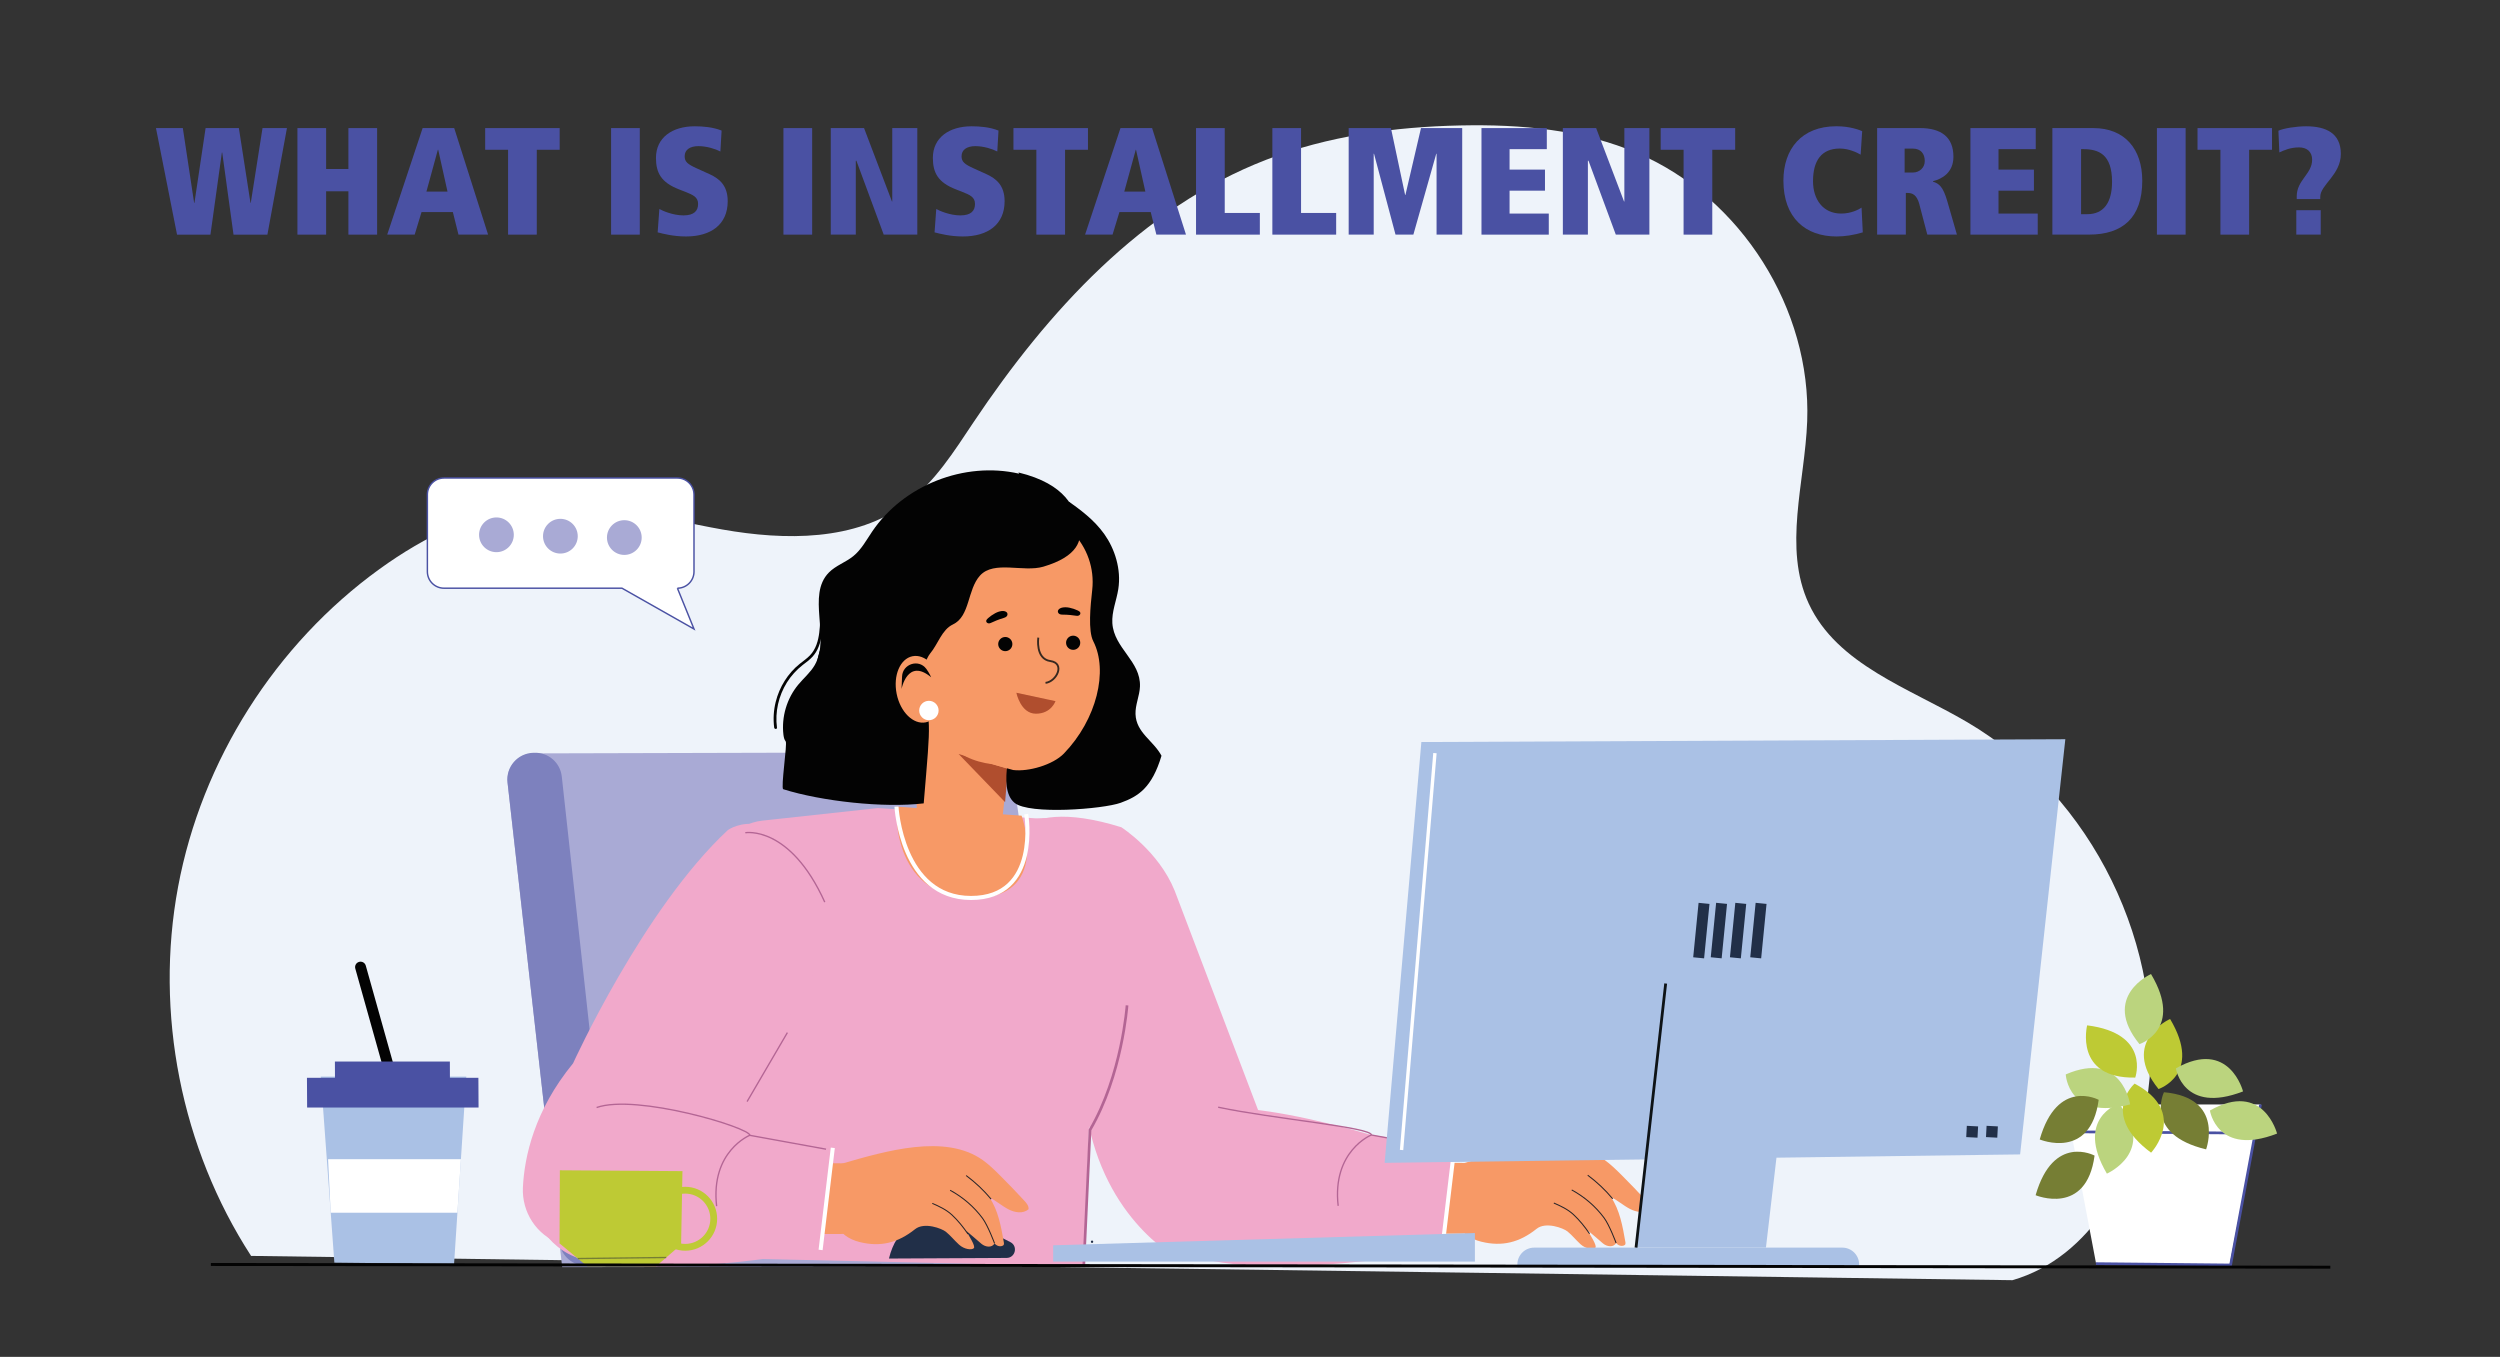 <svg id="installment_credt" xmlns="http://www.w3.org/2000/svg" width="737" height="400" viewBox="0 0 737 400"><rect x="0" y="0" width="737" height="400" fill="#333333" stroke="none"/><path d="m74.02,370.24c-20.61-31.78-28.48-71.58-21.52-108.81,6.96-37.23,28.69-71.5,59.39-93.68,13.38-9.67,28.74-17.2,45.17-18.86,18.75-1.89,37.3,3.93,55.86,7.2s39.3,3.52,54.39-7.77c8.31-6.22,13.95-15.26,19.72-23.89,21.82-32.6,49.65-63.17,86.24-77.33,18.18-7.03,37.8-9.71,57.29-10.12,17.79-.37,35.98,1.21,52.32,8.24,30.4,13.08,51.13,45.91,49.88,78.98-.69,18.14-7.16,37.3.47,53.77,8.34,17.99,29.66,24.9,46.75,34.95,36.9,21.7,58.79,66.45,53.29,108.9-3.11,23.97-16.77,48.87-39.99,55.58" style="fill:#eef3fa; stroke-width:0px;"></path><path d="m199.7,173.4c2.7,0,4.89-2.19,4.89-4.89v-22.7c0-2.7-2.19-4.89-4.89-4.89h-68.82c-2.7,0-4.89,2.19-4.89,4.89v22.7c0,2.7,2.19,4.89,4.89,4.89h52.48l21.23,12.03-4.89-12.03Z" style="fill:#fff; stroke:#4a51a3; stroke-miterlimit:10; stroke-width:.43px;"></path><circle cx="146.35" cy="157.66" r="5.12" style="fill:#a9aad5; stroke-width:0px;"></circle><circle cx="165.2" cy="158.07" r="5.12" style="fill:#a9aad5; stroke-width:0px;"></circle><circle cx="184.05" cy="158.47" r="5.12" style="fill:#a9aad5; stroke-width:0px;"></circle><path d="m111.4,282.79h0c.89,0,1.6.72,1.6,1.6v39.3h-3.21v-39.3c0-.89.72-1.6,1.6-1.6Z" transform="translate(-77.78 41.37) rotate(-15.67)" style="fill:#030303; stroke-width:0px;"></path><polygon points="133.86 372.62 98.57 372.22 94.56 317.38 137.47 317.38 133.86 372.62" style="fill:#aac1e5; stroke-width:0px;"></polygon><polygon points="141.08 326.5 90.54 326.5 90.49 317.74 141.03 317.74 141.08 326.5" style="fill:#4a51a3; stroke-width:0px;"></polygon><polygon points="132.65 321.69 98.76 321.69 98.73 312.93 132.62 312.93 132.65 321.69" style="fill:#4a51a3; stroke-width:0px;"></polygon><polygon points="96.72 341.74 135.88 341.74 134.84 357.52 97.49 357.52 96.72 341.74" style="fill:#fff; stroke-width:0px;"></polygon><path d="m165.73,373.57l-16.1-142.74c-.52-4.65,3.1-8.72,7.78-8.73l133.37-.36c3.91-.01,7.23,2.86,7.79,6.73l19.63,135.89c.68,4.73-2.98,8.96-7.76,8.97l-144.71.23" style="fill:#a9aad5; stroke-width:0px;"></path><path d="m157.22,221.92h.39c4.08-.11,7.55,2.93,8,6.98l14.9,135.52c.49,4.45-2.84,8.41-7.31,8.69h0c-4.17.26-7.82-2.8-8.29-6.95l-15.29-135.51c-.52-4.58,3-8.61,7.61-8.73Z" style="fill:#7d81be; stroke-width:0px;"></path><path d="m296,252.54s1.12-19.08,34.56-8.67c0,0,10.98,6.98,15.73,18.7l28.98,76.21s.14,27.81-26.65,33.03c0,0-21.46-10.21-27.75-40.56,0,0-22.45-44.67-24.86-78.72Z" style="fill:#f1a9cb; stroke-width:0px;"></path><path d="m436.72,366.06c6.08,1.51,11.25.22,16.26-3.8,2.74-2.2,7.92-.19,9.09.75,1.46,1.19,2.45,2.5,3.87,3.79,1.59,1.45,3.76,1.66,4.37,1.06.61-.6-1.57-3.83-2.25-5.13,1.22.96,3.29,2.83,4.49,3.83s3.1,1.27,3.88-.12c.56.72,1.47,1.02,2.24.75.19-.07.39-.18.48-.39.09-.21.05-.48,0-.72-.8-4.62-1.68-9.45-4.23-13.17,1.95.94,3.65,2.48,5.58,3.48,1.92,1,4.29,1.38,5.94,0,.13-.92-.53-1.75-1.13-2.41-2.34-2.54-4.73-5.03-7.16-7.46-1.67-1.67-3.36-3.32-5.23-4.65-11.08-7.85-28.55-2.67-41.59,1.09,0,0-9.09,19.51,5.39,23.11Z" style="fill:#f79966; stroke-width:0px;"></path><path d="m458.07,354.65c2.03.89,4.1,1.84,5.78,3.39,1.78,1.65,3.36,3.63,4.75,5.66" style="fill:none; stroke:#262328; stroke-linejoin:round; stroke-width:.3px;"></path><path d="m463.34,350.79c3.78,2.05,7.06,4.89,9.55,8.25,1.61,2.19,3.54,7.4,3.54,7.4" style="fill:none; stroke:#262328; stroke-linejoin:round; stroke-width:.3px;"></path><path d="m468.06,346.45c2.72,2.02,5.2,4.36,7.36,6.96" style="fill:none; stroke:#262328; stroke-linejoin:round; stroke-width:.3px;"></path><path d="m418.56,342.84h12.38c4.68,0,8.47,3.8,8.47,8.47v3.91c0,4.68-3.8,8.47-8.47,8.47h-12.38v-20.85h0Z" style="fill:#f79966; stroke-width:0px;"></path><path d="m352.65,328.45s6.15-6.86,51.61,6.14l24.49,3.69-3.6,30.1s-68.81,13.65-84.78-4.54c0,0-4.91-26.79,12.29-35.4Z" style="fill:#f1a9cb; stroke-width:0px;"></path><path d="m404.32,334.62c0-2.3-29.28-4.81-45.21-8.22" style="fill:none; stroke:#b36594; stroke-miterlimit:10; stroke-width:.4px;"></path><path d="m426.74,338.68l-22.48-4.09s-11.61,4.71-9.77,20.89" style="fill:none; stroke:#b36594; stroke-miterlimit:10; stroke-width:.4px;"></path><line x1="428.75" y1="338.28" x2="425.15" y2="368.38" style="fill:none; stroke:#fff; stroke-miterlimit:10; stroke-width:1.2px;"></line><path d="m329.92,264.64c1.42,20.62,7.62,40.51-8.82,65.77l-1.6,42.91-138.1-3.14,31.95-75.57-1.77-37.33c-.37-7.78,5.38-14.5,13.12-15.35l34.09-3.71,45.75,2.98c2.05.22,4.05-.42,5.92.47l14.62,6.96c3.93,1.87,4.56,11.65,4.86,16Z" style="fill:#f1a9cb; stroke-width:0px;"></path><path d="m264.28,237.79s-1.99,26.32,21.97,26.93c23.96.61,14.91-24.26,14.91-24.26l-36.88-2.67Z" style="fill:#f79966; stroke-width:0px;"></path><path d="m264.28,237.79s1.43,26.93,21.97,26.93c20.54,0,16.27-24.71,16.27-24.71" style="fill:none; stroke:#fff; stroke-miterlimit:10; stroke-width:1.2px;"></path><path d="m332.25,296.38s-1.44,20.54-10.91,36.71l-1.85,40.23" style="fill:none; stroke:#b36594; stroke-miterlimit:10; stroke-width:.8px;"></path><path d="m214.59,244.69s15.55-11.11,28.45,21.45c0,0,1.47,12.93-4.68,23.99l-41.11,70.41s-15.12,12.33-32.3,6.01c-6.81-2.5-11.14-9.23-10.8-16.48.43-8.98,3.34-22.65,14.79-36.6,0,0,20.66-45.53,45.65-68.78Z" style="fill:#f1a9cb; stroke-width:0px;"></path><line x1="220.24" y1="324.75" x2="232.12" y2="304.41" style="fill:none; stroke:#b36594; stroke-miterlimit:10; stroke-width:.4px;"></line><path d="m219.72,245.49s13.14-2.3,23.42,20.46" style="fill:none; stroke:#b36594; stroke-miterlimit:10; stroke-width:.4px;"></path><path d="m235.32,342.94h12.38c4.68,0,8.47,3.8,8.47,8.47v3.91c0,4.68-3.8,8.47-8.47,8.47h-12.38v-20.85h0Z" style="fill:#f79966; stroke-width:0px;"></path><path d="m169.42,328.55s21.5-10.44,51.61,6.14l24.49,3.69-3.6,30.1s-42.91,8.52-68.83,3.14c-10.48-2.18-17.57-11.98-16.2-22.6.99-7.66,4.1-16.25,12.54-20.47Z" style="fill:#f1a9cb; stroke-width:0px;"></path><path d="m221.09,334.72c0-2.3-33.51-12.35-45.21-8.22" style="fill:none; stroke:#b36594; stroke-miterlimit:10; stroke-width:.4px;"></path><path d="m243.51,338.78l-22.48-4.09s-11.61,4.71-9.77,20.89" style="fill:none; stroke:#b36594; stroke-miterlimit:10; stroke-width:.4px;"></path><line x1="245.51" y1="338.38" x2="241.91" y2="368.48" style="fill:none; stroke:#fff; stroke-miterlimit:10; stroke-width:1.2px;"></line><path d="m297.88,366.19c-11.28-5.97-31.36-13.58-35.82,4.83l34.68-.18c2.57-.01,3.42-3.45,1.15-4.65Z" style="fill:#212f48; stroke-width:0px;"></path><path d="m297.08,367.76c.45,0,.46-.71,0-.71s-.46.71,0,.71h0Z" style="fill:#212f48; stroke-width:0px;"></path><path d="m253.49,366.17c6.08,1.51,11.25.22,16.26-3.8,2.74-2.2,7.92-.19,9.09.75,1.46,1.19,2.45,2.5,3.87,3.79,1.59,1.45,3.76,1.66,4.37,1.06.61-.6-1.57-3.83-2.25-5.13,1.22.96,3.29,2.83,4.49,3.83,1.2,1,3.1,1.27,3.88-.12.56.72,1.47,1.02,2.24.75.19-.07.39-.18.48-.39.09-.21.05-.48,0-.72-.8-4.62-1.68-9.45-4.23-13.17,1.95.94,3.65,2.48,5.58,3.48,1.92,1,4.29,1.38,5.94,0,.13-.92-.53-1.75-1.13-2.41-2.34-2.54-4.73-5.03-7.16-7.46-1.67-1.67-3.36-3.32-5.23-4.65-11.08-7.85-28.55-2.67-41.59,1.09,0,0-9.09,19.51,5.39,23.11Z" style="fill:#f79966; stroke-width:0px;"></path><path d="m274.84,354.75c2.03.89,4.1,1.84,5.78,3.39,1.78,1.65,3.36,3.63,4.75,5.66" style="fill:none; stroke:#262328; stroke-linejoin:round; stroke-width:.3px;"></path><path d="m280.1,350.89c3.78,2.05,7.06,4.89,9.55,8.25,1.61,2.19,3.54,7.4,3.54,7.4" style="fill:none; stroke:#262328; stroke-linejoin:round; stroke-width:.3px;"></path><path d="m284.82,346.55c2.72,2.02,5.2,4.36,7.36,6.96" style="fill:none; stroke:#262328; stroke-linejoin:round; stroke-width:.3px;"></path><path d="m273.72,201.32l-3.42,33.25s-1.36,20.92,8.41,21.92c.08,0,.16.02.24.02,8.23.74,15.65-6.67,16.7-16.51l1.95-18.28c-5.58-21.07-14.59-21.55-23.87-20.41Z" style="fill:#f79966; stroke-width:0px;"></path><polygon points="297.13 226.64 282.6 222.28 296.3 236.48 297.13 226.64" style="fill:#b04e2e; stroke-width:0px;"></polygon><path d="m321.94,366.42c.45,0,.46-.71,0-.71s-.46.71,0,.71h0Z" style="fill:#212f48; stroke-width:0px;"></path><path d="m297.08,367.76c.45,0,.46-.71,0-.71s-.46.71,0,.71h0Z" style="fill:#212f48; stroke-width:0px;"></path><path d="m314.52,147.45c3.96,2.83,7.98,5.72,11.04,10.02,3.05,4.3,5.04,10.31,4.11,16.22-.53,3.37-1.96,6.63-1.75,10.02.47,7.42,8.44,11.2,8.14,18.69-.11,2.75-1.4,5.37-1.31,8.11.17,5.51,5.3,7.84,7.66,12.29-2.83,9.45-6.83,11.98-12.05,13.87-5.11,1.85-26.95,3.59-31.28,0-5.36-4.44-.14-18.03,0-26.47.34-20.42,13.77-41.99,16.08-62.31" style="fill:#030303; stroke-width:0px;"></path><path d="m254.98,166.9c-.98,2.87-1.52,5.89-1.55,8.93-.01,1.36.18,2.71.12,4.07s-.52,2.58-1.9,3.08c-1.14.41-2.34.53-3.46,1.03-1.05.47-2.01,1.14-2.85,1.93-1.81,1.7-3.04,3.93-3.78,6.28-1.02,3.26-1.14,6.71-1.25,10.1-.02.53.8.53.82,0,.19-5.52.48-11.76,4.79-15.8.89-.84,1.94-1.54,3.09-1.97s2.4-.48,3.48-1.05c2.29-1.2,1.88-4.03,1.78-6.18-.15-3.47.37-6.93,1.49-10.21.17-.5-.62-.72-.79-.22h0Z" style="fill:#030303; stroke-width:0px;"></path><path d="m298.66,227c4.58.57,11.77-1.54,14.98-4.86,9.72-10.07,13.12-24.43,8.66-33.1-1.57-3.05-.85-10.34-.31-15.16.7-6.27-1.49-12.52-5.9-17.04l-6.73-6.89-42.08,8.42,4.14,42.51h0c.9,9.24,4.8,17.85,13.39,22.17,2.39,1.2,5.01,1.9,7.67,2.23l6.19,1.72Z" style="fill:#f79966; stroke-width:0px;"></path><path d="m296.92,180.7s.54,1.05-1.08,1.49c-1.23.34-3.12,1.13-3.8,1.47-.38.2-.85.14-1.12-.13h0c-.21-.22-.25-.53-.08-.8.34-.54,2.21-2.01,3.7-2.44,1.91-.55,2.38.41,2.38.41Z" style="fill:#010101; stroke-width:0px;"></path><path d="m311.87,180.08s-.22,1.16,1.45,1.12c1.27-.03,3.32.2,4.06.34.42.08.86-.11,1.04-.44h0c.14-.27.09-.58-.15-.79-.48-.43-2.69-1.31-4.23-1.29-1.99.02-2.16,1.06-2.16,1.06Z" style="fill:#010101; stroke-width:0px;"></path><path d="m306.09,187.97s-.91,6.29,3.56,6.91c4.47.62,1.86,6.05-1.43,6.43" style="fill:none; stroke:#36281f; stroke-miterlimit:10; stroke-width:.56px;"></path><path d="m300.23,139.28c14.33,3.5,16.52,10.7,17.82,15.35,1.29,4.65-.42,9.46-10.49,12.43-5.87,1.73-14.51-1.92-18.64,2.6-3.8,4.17-2.9,12.03-8.01,14.43-3.27,1.54-4.38,5.81-6.71,8.57-1.11,1.31-3.18,6.65-2.79,8.32,3.04,13.05,3.12,9.43.9,35.85-11.7,1.42-30.14-.61-41.41-4.17-.78-.25,1.24-13.44.73-14.08-.46-.56-.59-1.31-.68-2.03-.6-5.23,1.02-10.68,4.39-14.73,1.61-1.94,3.59-3.58,4.85-5.76,4.72-8.2-2.47-20.57,4.18-27.3,2.03-2.05,4.94-2.99,7.18-4.81,2.37-1.93,3.85-4.71,5.56-7.24,9.23-13.68,27.24-20.78,43.32-17.07" style="fill:#030303; stroke-width:0px;"></path><ellipse cx="270.95" cy="203.22" rx="6.76" ry="9.94" transform="translate(-34.61 57.12) rotate(-11.32)" style="fill:#f79966; stroke-width:0px;"></ellipse><path d="m274.51,199.68s-.52-1.27-1.46-2.53c-2.22-2.97-6.96-1.43-7.12,2.27l-.16,3.7s1.77-9.3,8.74-3.45Z" style="fill:#030303; stroke-width:0px;"></path><circle cx="273.84" cy="209.46" r="2.86" style="fill:#fff; stroke-width:0px;"></circle><path d="m241.79,182.95c-.12,2.4-.26,4.85-1.1,7.12-.43,1.16-1.06,2.24-1.92,3.14-.9.94-1.99,1.67-3,2.48-3.52,2.82-6.01,6.85-7.09,11.22-.62,2.48-.78,5.06-.45,7.59.07.52.89.52.82,0-.61-4.62.47-9.36,2.94-13.32,1.24-1.98,2.82-3.71,4.66-5.15,1.01-.78,2.07-1.53,2.92-2.48.74-.83,1.31-1.78,1.73-2.81,1.01-2.45,1.17-5.17,1.3-7.79.03-.53-.79-.53-.82,0h0Z" style="fill:#030303; stroke-width:0px;"></path><path d="m299.62,204.22l11.54,2.47s-1.24,3.71-5.77,3.71-5.77-6.18-5.77-6.18Z" style="fill:#b04e2e; stroke-width:0px;"></path><circle cx="296.37" cy="189.88" r="2.09" transform="translate(-25.68 331.93) rotate(-56.45)" style="fill:#030303; stroke-width:0px;"></circle><circle cx="316.37" cy="189.5" r="2.09" transform="translate(-16.41 348.42) rotate(-56.45)" style="fill:#030303; stroke-width:0px;"></circle><polygon points="408.19 342.81 595.53 340.32 608.86 217.92 419.02 218.75 408.19 342.81" style="fill:#aac1e5; stroke-width:0px;"></polygon><polygon points="482.3 367.79 520.6 367.79 529.76 289.53 490.62 289.53 482.3 367.79" style="fill:#aac1e5; stroke-width:0px;"></polygon><path d="m447.33,367.79h100.75v.88c0,2.73-2.22,4.95-4.95,4.95h-90.85c-2.73,0-4.95-2.22-4.95-4.95v-.88h0Z" transform="translate(995.4 741.42) rotate(-180)" style="fill:#aac1e5; stroke-width:0px;"></path><line x1="423.02" y1="222.02" x2="413.18" y2="339.02" style="fill:none; stroke:#fff; stroke-miterlimit:10; stroke-width:1px;"></line><line x1="491.04" y1="289.94" x2="482.3" y2="367.79" style="fill:none; stroke:#0e1316; stroke-miterlimit:10; stroke-width:.83px;"></line><rect x="516.77" y="266.27" width="3.23" height="16.13" transform="translate(1007.29 598.29) rotate(-174.36)" style="fill:#212f48; stroke-width:0px;"></rect><rect x="510.77" y="266.27" width="3.23" height="16.13" transform="translate(995.33 597.7) rotate(-174.36)" style="fill:#212f48; stroke-width:0px;"></rect><rect x="505.11" y="266.27" width="3.23" height="16.13" transform="translate(984.04 597.14) rotate(-174.36)" style="fill:#212f48; stroke-width:0px;"></rect><rect x="499.95" y="266.27" width="3.23" height="16.13" transform="translate(973.73 596.64) rotate(-174.36)" style="fill:#212f48; stroke-width:0px;"></rect><rect x="585.54" y="331.99" width="3.33" height="3.33" transform="translate(1156.35 697.27) rotate(-177.03)" style="fill:#212f48; stroke-width:0px;"></rect><rect x="579.71" y="331.99" width="3.33" height="3.33" transform="translate(1144.7 696.97) rotate(-177.03)" style="fill:#212f48; stroke-width:0px;"></rect><polygon points="434.8 371.92 310.47 371.92 310.47 367.11 434.8 363.5 434.8 371.92" style="fill:#aac1e5; stroke-width:0px;"></polygon><polygon points="173.12 373.32 164.95 366.55 165.05 345 201.19 345.25 200.79 366.91 193.38 373.32 173.12 373.32" style="fill:#beca34; stroke-width:0px;"></polygon><circle cx="201.99" cy="359.29" r="8.42" style="fill:none; stroke:#beca34; stroke-miterlimit:10; stroke-width:2.01px;"></circle><line x1="170.34" y1="371.02" x2="196.4" y2="370.71" style="fill:none; stroke:#767e34; stroke-miterlimit:10; stroke-width:.4px;"></line><polygon points="609.05 325.6 617.93 372.52 657.29 372.92 666.4 325.6 609.05 325.6" style="fill:#fff; stroke-width:0px;"></polygon><polyline points="666.4 325.6 657.58 372.92 617.88 372.52" style="fill:none; stroke:#4a51a3; stroke-miterlimit:10; stroke-width:.8px;"></polyline><line x1="610.58" y1="333.66" x2="665.02" y2="334.05" style="fill:none; stroke:#4a51a3; stroke-miterlimit:10; stroke-width:.8px;"></line><path d="m637.93,321.99s-6.02,12.43,12.43,16.84c0,0,5.61-15.24-12.43-16.84Z" style="fill:#767e34; stroke-width:0px;"></path><path d="m624.63,325.35s-13.13,4.28-3.52,20.64c0,0,14.88-6.52,3.52-20.64Z" style="fill:#bbd47e; stroke-width:0px;"></path><path d="m629.28,319.45s-10.4,9.09,4.86,20.36c0,0,11.12-11.83-4.86-20.36Z" style="fill:#beca34; stroke-width:0px;"></path><path d="m608.98,316.74s.67,13.8,18.98,8.84c0,0-2.36-16.07-18.98-8.84Z" style="fill:#bbd47e; stroke-width:0px;"></path><path d="m618.69,324.23s-12.15-6.56-17.38,11.68c0,0,14.98,6.28,17.38-11.68Z" style="fill:#767e34; stroke-width:0px;"></path><path d="m617.48,340.67s-12.15-6.56-17.38,11.68c0,0,14.98,6.28,17.38-11.68Z" style="fill:#767e34; stroke-width:0px;"></path><path d="m636.34,321.05s13.11-4.36,3.4-20.66c0,0-14.84,6.6-3.4,20.66Z" style="fill:#beca34; stroke-width:0px;"></path><path d="m630.72,307.81s13.11-4.36,3.4-20.66c0,0-14.84,6.6-3.4,20.66Z" style="fill:#bbd47e; stroke-width:0px;"></path><path d="m629.47,317.67s4.64-13.01-14.18-15.4c0,0-3.94,15.75,14.18,15.4Z" style="fill:#beca34; stroke-width:0px;"></path><path d="m641.45,314.95s2.11,13.65,19.8,6.8c0,0-4.04-15.73-19.8-6.8Z" style="fill:#bbd47e; stroke-width:0px;"></path><path d="m651.48,327.38s2.11,13.65,19.8,6.8c0,0-4.04-15.73-19.8-6.8Z" style="fill:#bbd47e; stroke-width:0px;"></path><line x1="62.16" y1="372.77" x2="686.98" y2="373.57" style="fill:#212f48; stroke:#030303; stroke-miterlimit:10; stroke-width:.87px;"></line><path d="m65.5,44.96h-.09l-3.37,24.21h-9.85l-6.21-31.41h7.92l3.33,22.05h.09l3.29-22.05h9.81l3.42,22.05h.09l3.46-22.05h7.2l-5.76,31.41h-9.99l-3.33-24.21Z" style="fill:#4a51a3; stroke-width:0px;"></path><path d="m102.71,56.39h-6.57v12.78h-8.46v-31.41h8.46v12.06h6.57v-12.06h8.46v31.41h-8.46v-12.78Z" style="fill:#4a51a3; stroke-width:0px;"></path><path d="m133.49,62.51h-9.22l-2.02,6.66h-8.1l10.44-31.41h9.31l9.99,31.41h-8.73l-1.66-6.66Zm-4.32-18.36h-.09l-3.37,12.33h6.21l-2.74-12.33Z" style="fill:#4a51a3; stroke-width:0px;"></path><path d="m149.78,44.15h-6.75v-6.39h21.96v6.39h-6.75v25.02h-8.46v-25.02Z" style="fill:#4a51a3; stroke-width:0px;"></path><path d="m180.15,37.76h8.46v31.41h-8.46v-31.41Z" style="fill:#4a51a3; stroke-width:0px;"></path><path d="m194.37,61.61c1.04.58,4.09,1.89,7.11,1.89,3.19,0,4.32-1.4,4.32-3.37s-1.4-2.66-3.82-3.6l-1.85-.72c-5.17-2.02-6.75-4.81-6.75-9.27,0-5.94,4.77-9.31,11.43-9.31,2.39,0,5.35.23,7.92,1.26l-.36,6.17c-1.48-.77-4.05-1.58-6.48-1.58s-4.05,1.04-4.05,2.97c0,1.62.81,2.34,3.6,3.6l3.78,1.71c2.83,1.31,5.31,3.29,5.31,7.96,0,6.88-4.95,10.39-12.28,10.39-3.78,0-6.79-.81-8.37-1.21l.5-6.88Z" style="fill:#4a51a3; stroke-width:0px;"></path><path d="m230.96,37.76h8.46v31.41h-8.46v-31.41Z" style="fill:#4a51a3; stroke-width:0px;"></path><path d="m252.47,47.39h-.18v21.78h-7.38v-31.41h9.81l8.23,21.64h.09v-21.64h7.38v31.41h-9.9l-8.05-21.78Z" style="fill:#4a51a3; stroke-width:0px;"></path><path d="m276,61.61c1.04.58,4.09,1.89,7.11,1.89,3.2,0,4.32-1.4,4.32-3.37s-1.4-2.66-3.83-3.6l-1.84-.72c-5.17-2.02-6.75-4.81-6.75-9.27,0-5.94,4.77-9.31,11.43-9.31,2.38,0,5.35.23,7.92,1.26l-.36,6.17c-1.48-.77-4.05-1.58-6.48-1.58s-4.05,1.04-4.05,2.97c0,1.62.81,2.34,3.6,3.6l3.78,1.71c2.83,1.31,5.31,3.29,5.31,7.96,0,6.88-4.95,10.39-12.28,10.39-3.78,0-6.79-.81-8.37-1.21l.5-6.88Z" style="fill:#4a51a3; stroke-width:0px;"></path><path d="m305.52,44.15h-6.75v-6.39h21.96v6.39h-6.75v25.02h-8.46v-25.02Z" style="fill:#4a51a3; stroke-width:0px;"></path><path d="m339.23,62.51h-9.22l-2.03,6.66h-8.1l10.44-31.41h9.32l9.99,31.41h-8.73l-1.67-6.66Zm-4.32-18.36h-.09l-3.38,12.33h6.21l-2.75-12.33Z" style="fill:#4a51a3; stroke-width:0px;"></path><path d="m352.59,37.76h8.46v25.02h10.35v6.39h-18.81v-31.41Z" style="fill:#4a51a3; stroke-width:0px;"></path><path d="m375.09,37.76h8.46v25.02h10.35v6.39h-18.81v-31.41Z" style="fill:#4a51a3; stroke-width:0px;"></path><path d="m405.06,45.32h-.09v23.85h-7.38v-31.41h12.46l4.18,19.71h.09l4.59-19.71h12.15v31.41h-7.56v-23.85h-.09l-6.75,23.85h-5.26l-6.34-23.85Z" style="fill:#4a51a3; stroke-width:0px;"></path><path d="m436.74,37.76h19.26v6.21h-10.98v6.03h10.44v6.21h-10.44v6.75h11.56v6.21h-19.84v-31.41Z" style="fill:#4a51a3; stroke-width:0px;"></path><path d="m468.29,47.39h-.18v21.78h-7.38v-31.41h9.81l8.23,21.64h.09v-21.64h7.38v31.41h-9.9l-8.05-21.78Z" style="fill:#4a51a3; stroke-width:0px;"></path><path d="m496.32,44.15h-6.75v-6.39h21.96v6.39h-6.75v25.02h-8.46v-25.02Z" style="fill:#4a51a3; stroke-width:0px;"></path><path d="m549.15,68.5c-2.66.81-5.35,1.21-7.74,1.21-9.13,0-15.66-5.44-15.66-16.47,0-9.27,5.31-16.02,15.61-16.02,4.1,0,6.84,1.12,7.61,1.44l-.45,6.93c-.99-.58-3.46-1.8-6.12-1.8-5.4,0-7.92,3.51-7.92,9.63,0,5.4,2.97,9.54,8.28,9.54,3.01,0,5.22-1.21,6.03-1.75l.36,7.29Z" style="fill:#4a51a3; stroke-width:0px;"></path><path d="m565.85,60.26c-.81-3.01-2.21-3.38-3.56-3.38h-.45v12.28h-8.46v-31.41h12.55c6.34,0,9.94,2.65,9.94,8.46,0,4.63-3.29,6.52-6.03,7.2v.14c1.8.58,2.97,1.44,4.23,5.8l2.83,9.81h-8.73l-2.34-8.91Zm-1.89-9.4c1.8,0,3.46-1.35,3.46-3.37,0-2.16-1.12-3.69-3.6-3.69h-2.34v7.06h2.47Z" style="fill:#4a51a3; stroke-width:0px;"></path><path d="m580.88,37.76h19.26v6.21h-10.98v6.03h10.44v6.21h-10.44v6.75h11.56v6.21h-19.84v-31.41Z" style="fill:#4a51a3; stroke-width:0px;"></path><path d="m605.04,37.76h12.1c9.22,0,14.4,6.16,14.4,15.52,0,10.89-5.76,15.88-15.7,15.88h-10.8v-31.41Zm8.46,25.38h1.84c4.86,0,7.29-3.46,7.29-9.54,0-8.05-3.87-9.63-8.46-9.63h-.67v19.17Z" style="fill:#4a51a3; stroke-width:0px;"></path><path d="m635.86,37.76h8.46v31.41h-8.46v-31.41Z" style="fill:#4a51a3; stroke-width:0px;"></path><path d="m654.58,44.15h-6.75v-6.39h21.96v6.39h-6.75v25.02h-8.46v-25.02Z" style="fill:#4a51a3; stroke-width:0px;"></path><path d="m677.08,58.69v-.85c0-4.73,4.54-6.57,4.54-10.75,0-2.38-1.57-3.64-3.87-3.64-2.61,0-4.5.9-5.8,1.48l-.27-6.39c1.4-.68,5.17-1.31,8.14-1.31,5.8,0,10.26,1.98,10.26,8.14s-6.07,9.13-6.07,12.64v.68h-6.93Zm-.13,3.28h7.2v7.2h-7.2v-7.2Z" style="fill:#4a51a3; stroke-width:0px;"></path></svg>